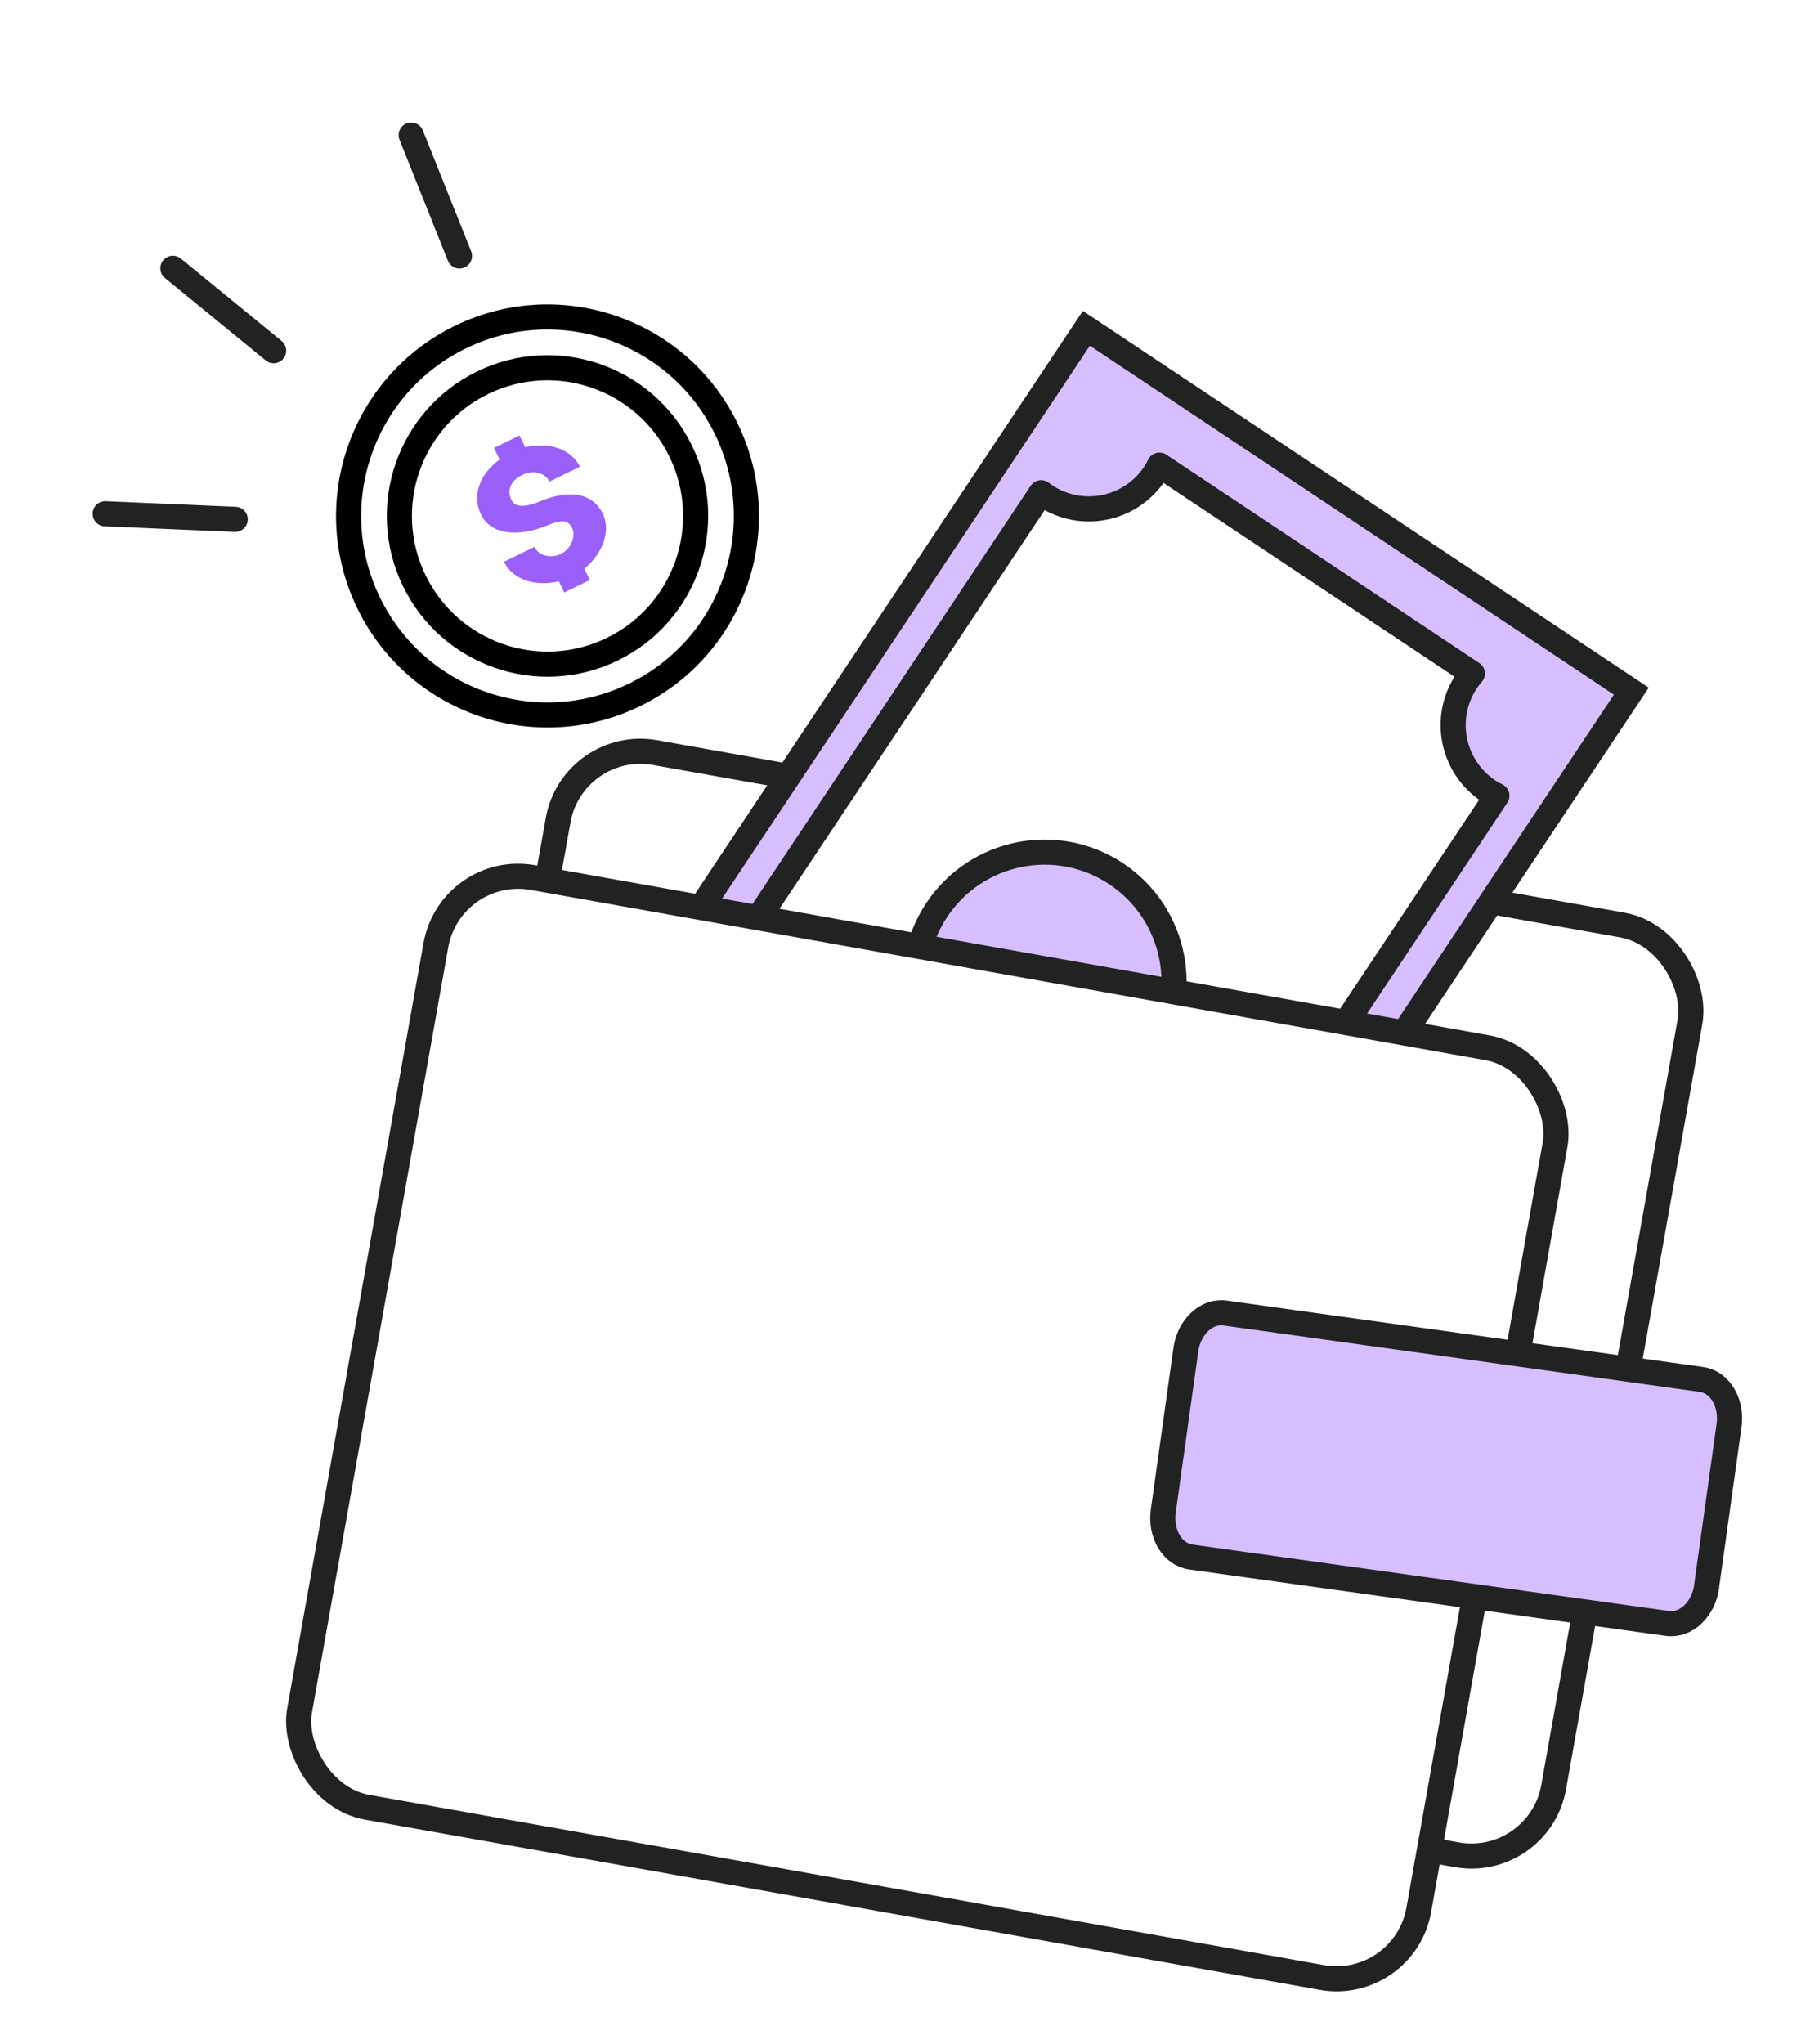 <?xml version="1.0" encoding="UTF-8"?> <svg xmlns="http://www.w3.org/2000/svg" width="67" height="76" viewBox="0 0 67 76" fill="none"><g filter="url(#filter0_d_5078_4290)"><rect x="21.308" y="25.889" width="42.769" height="35.116" rx="3.107" transform="rotate(10.104 21.308 25.889)" fill="white" stroke="#212222" stroke-width="0.934"></rect><path d="M60.687 24.15L40.414 10.658L17.053 45.758L37.325 59.251L60.687 24.15Z" fill="#D7BFFF" stroke="#212222" stroke-width="0.934" stroke-miterlimit="10"></path><path d="M55.371 27.859C54.019 26.958 53.653 25.136 54.553 23.785C54.62 23.683 54.696 23.585 54.775 23.495L43.134 15.746C43.078 15.854 43.023 15.962 42.954 16.063C42.053 17.414 40.231 17.78 38.88 16.88C38.828 16.845 38.782 16.81 38.732 16.772L22.04 41.852C22.092 41.882 22.145 41.912 22.196 41.944C23.547 42.844 23.914 44.667 23.014 46.018C22.947 46.12 22.87 46.217 22.792 46.307L34.433 54.056C34.488 53.949 34.544 53.841 34.613 53.74C35.513 52.389 37.336 52.022 38.687 52.922C38.789 52.989 38.885 53.068 38.977 53.144L55.687 28.039C55.579 27.983 55.471 27.928 55.371 27.859ZM36.19 38.962C33.976 37.488 33.376 34.498 34.85 32.284C36.325 30.07 39.315 29.47 41.529 30.944C43.743 32.419 44.343 35.409 42.868 37.623C41.394 39.837 38.404 40.437 36.19 38.962Z" fill="white" stroke="#212222" stroke-width="0.934" stroke-miterlimit="10" stroke-linejoin="round"></path><rect x="16.761" y="30.536" width="42.291" height="35.116" rx="3.107" transform="rotate(10.104 16.761 30.536)" fill="white" stroke="#212222" stroke-width="0.934"></rect><path d="M63.49 57.444C63.369 58.299 62.719 58.913 62.03 58.817L44.303 56.347C43.615 56.251 43.156 55.483 43.277 54.628L44.114 48.647C44.23 47.792 44.885 47.177 45.569 47.273L63.295 49.744C63.984 49.84 64.443 50.607 64.322 51.462L63.486 57.444L63.49 57.444Z" fill="#D7BFFF" stroke="#212222" stroke-width="0.934" stroke-linecap="round" stroke-linejoin="round"></path><circle cx="20.368" cy="17.636" r="7.398" transform="rotate(-25.936 20.368 17.636)" fill="white" stroke="black" stroke-width="0.934"></circle><circle cx="20.368" cy="17.635" r="5.51" transform="rotate(-25.936 20.368 17.635)" fill="white" stroke="black" stroke-width="0.934"></circle><path d="M20.091 17.092C19.699 17.257 19.195 17.383 19.03 17.044C18.846 16.666 18.996 16.322 19.446 16.104C19.835 15.914 20.281 16.027 20.442 16.358L21.575 15.806C21.253 15.144 20.402 14.867 19.54 15.083L19.327 14.644L18.377 15.106L18.586 15.537C17.835 16.084 17.552 16.88 17.899 17.594C18.247 18.309 19.234 18.46 20.411 17.969C20.98 17.731 21.165 17.838 21.293 18.101C21.42 18.364 21.257 18.857 20.877 19.042C20.497 19.226 20.041 19.118 19.881 18.788L18.748 19.339C19.071 20.003 19.924 20.28 20.787 20.063L20.991 20.481L21.943 20.018L21.738 19.595C22.416 19.049 22.736 18.189 22.427 17.552C22.057 16.794 21.206 16.625 20.093 17.091L20.091 17.092Z" fill="#9B5FFA"></path><path d="M8.75 17.761L3.914 17.554" stroke="#212222" stroke-width="0.934" stroke-linecap="round"></path><path d="M10.18 11.49L6.432 8.426" stroke="#212222" stroke-width="0.934" stroke-linecap="round"></path><path d="M17.094 7.967L15.297 3.472" stroke="#212222" stroke-width="0.934" stroke-linecap="round"></path></g><defs><filter id="filter0_d_5078_4290" x="1.895" y="3.005" width="64.463" height="72.592" filterUnits="userSpaceOnUse" color-interpolation-filters="sRGB"><feFlood flood-opacity="0" result="BackgroundImageFix"></feFlood><feColorMatrix in="SourceAlpha" type="matrix" values="0 0 0 0 0 0 0 0 0 0 0 0 0 0 0 0 0 0 127 0" result="hardAlpha"></feColorMatrix><feOffset dy="1.55"></feOffset><feGaussianBlur stdDeviation="0.775"></feGaussianBlur><feComposite in2="hardAlpha" operator="out"></feComposite><feColorMatrix type="matrix" values="0 0 0 0 0 0 0 0 0 0 0 0 0 0 0 0 0 0 0.25 0"></feColorMatrix><feBlend mode="normal" in2="BackgroundImageFix" result="effect1_dropShadow_5078_4290"></feBlend><feBlend mode="normal" in="SourceGraphic" in2="effect1_dropShadow_5078_4290" result="shape"></feBlend></filter></defs></svg> 